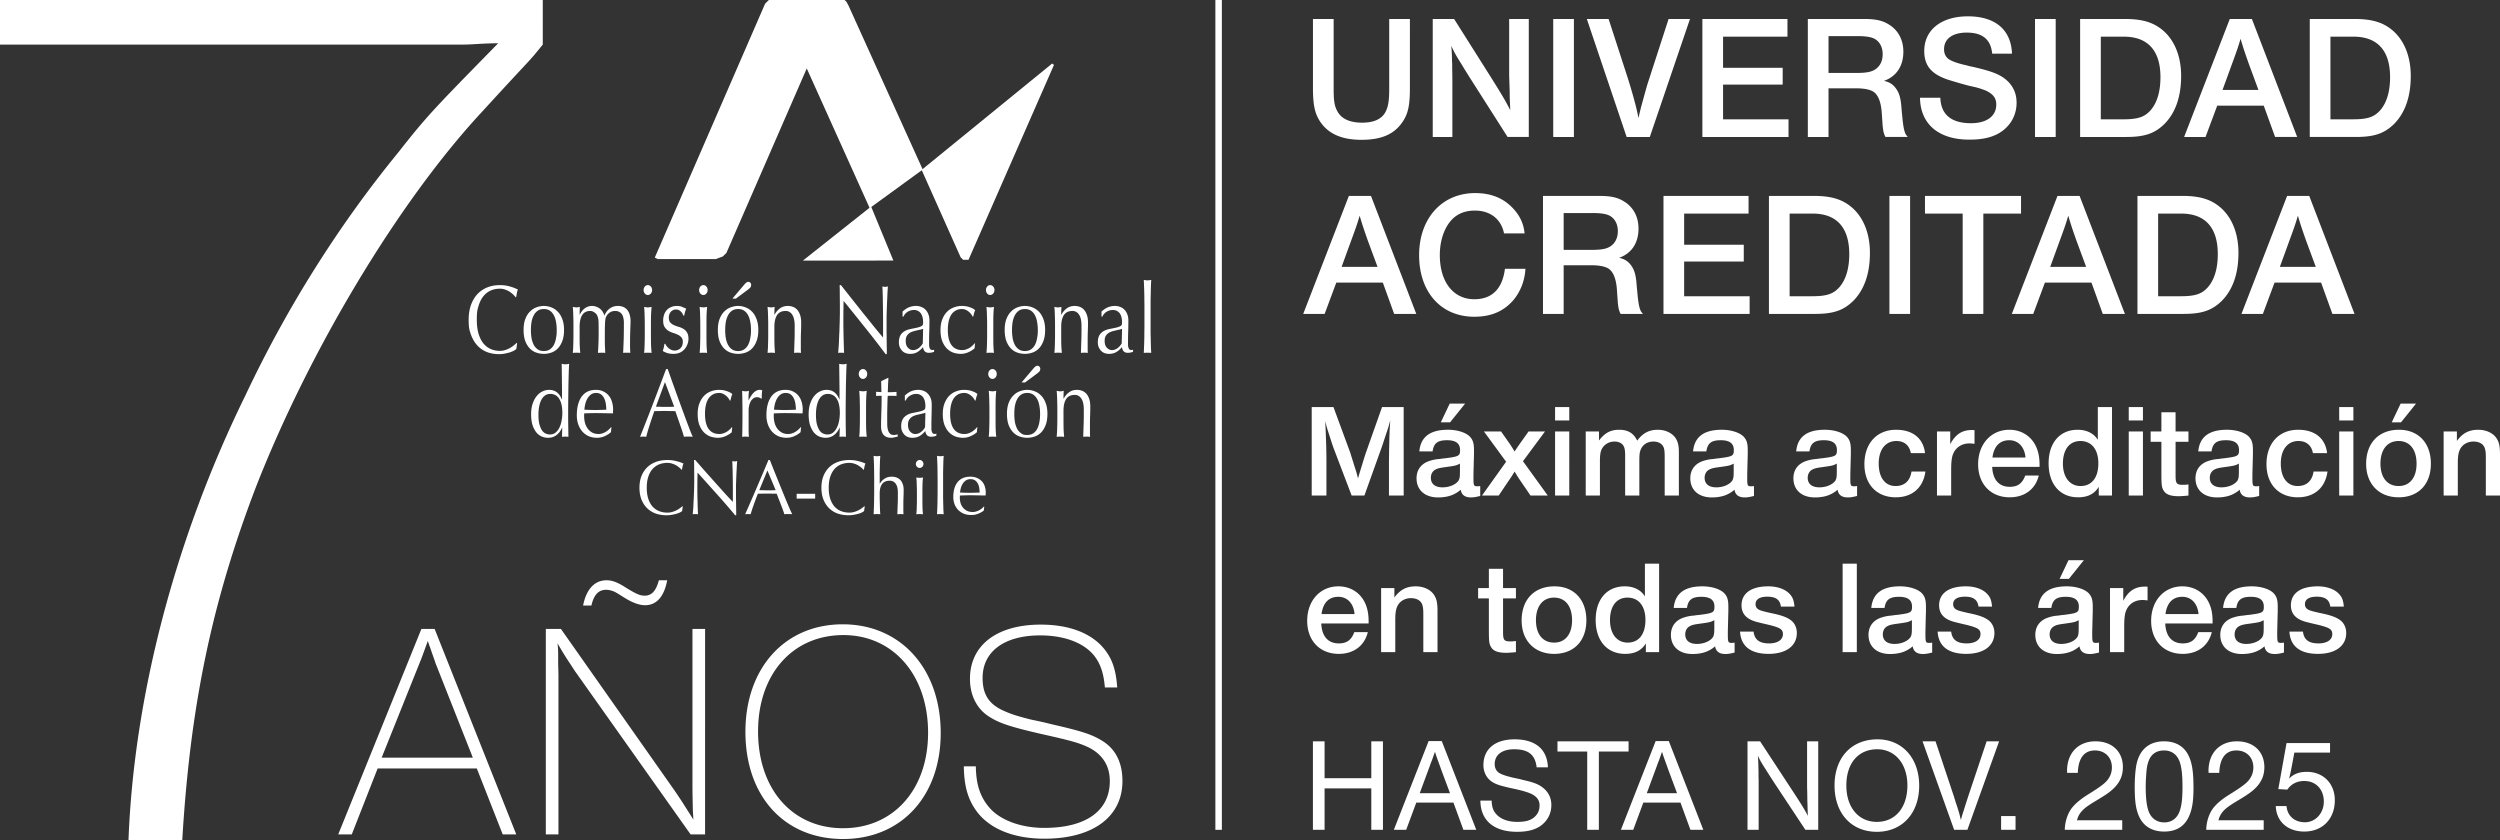 <svg xmlns="http://www.w3.org/2000/svg" id="b" viewBox="0 0 811.197 272.682"><rect x="0" y="0" width="811.197" height="272.682" fill="#333333" stroke="none"/><defs><style>.e{fill:none;stroke:#fff}.f{fill:#fff}.e{stroke-miterlimit:3.864;stroke-width:.762px}</style></defs><g id="c"><path d="M395.415 0v269.26" style="stroke-width:2.104px;fill:none;stroke:#fff"/><path d="M756.049 241.105h-14.12l-2.665 14.936 2.92.174c1.295-1.854 3.148-2.799 5.515-2.799 3.747 0 6.332 2.71 6.332 6.672 0 3.793-2.717 6.719-6.114 6.719-3.361 0-5.733-2.063-5.987-5.256h-3.489c.173 5.002 3.834 8.271 9.258 8.271 5.897 0 9.899-4.088 9.899-10.16 0-5.428-3.74-9.213-9.081-9.213-2.499 0-4.393.727-5.769 2.235.34-1.293.432-1.676.731-3.229l.99-5.256h11.58zm-21.528 25.061h-13.904c-.173 0-.472 0-.776.041.259-1.205.817-2.2 1.677-3.143.862-.904 2.025-1.767 4.696-3.357 3.315-1.98 4.692-2.975 5.982-4.352 1.722-1.853 2.54-3.92 2.54-6.417 0-5.084-3.526-8.391-8.909-8.391-5.555 0-9.216 3.78-9.216 9.594 0 .044 0 .345.045.65h3.444c.172-4.783 2.066-7.281 5.554-7.281 3.276 0 5.511 2.238 5.511 5.513 0 1.553-.514 2.971-1.55 4.221-.858 1.035-2.197 2.025-5.25 3.965-2.158 1.33-2.758 1.766-3.62 2.453a15 15 0 0 0-2.626 2.584c-1.38 1.854-2.194 4.438-2.24 7.01h18.642zm-32.336-22.656c2.544 0 4.351 1.377 5.172 3.965.56 1.802.815 4.218.815 7.666 0 3.662-.214 5.896-.815 7.75-.78 2.542-2.628 3.964-5.082 3.964-2.547 0-4.441-1.466-5.214-3.964-.56-1.766-.822-4.22-.822-7.75 0-.608.041-2.112.132-3.274.13-2.113.254-3.19.645-4.437.777-2.586 2.543-3.92 5.169-3.92m0-2.963c-5.042 0-8.267 2.922-9.085 8.304-.254 1.676-.427 4.047-.427 6.332 0 4.737.345 7.231 1.335 9.561 1.418 3.313 4.257 5.078 8.218 5.078 3.965 0 6.676-1.68 8.14-5.123.986-2.236 1.376-4.91 1.376-9.045 0-4.822-.39-7.707-1.377-9.988-1.417-3.357-4.26-5.12-8.18-5.12m-13.564 25.62h-13.904c-.168 0-.473 0-.773.041.26-1.205.818-2.2 1.681-3.143.854-.904 2.021-1.767 4.688-3.357 3.316-1.98 4.697-2.975 5.987-4.352 1.718-1.853 2.535-3.92 2.535-6.417 0-5.084-3.525-8.391-8.908-8.391-5.551 0-9.212 3.78-9.212 9.594 0 .044 0 .345.04.65h3.448c.173-4.783 2.063-7.281 5.55-7.281 3.276 0 5.516 2.238 5.516 5.513 0 1.553-.518 2.971-1.55 4.221-.863 1.035-2.198 2.025-5.255 3.965-2.153 1.33-2.757 1.766-3.62 2.453a15 15 0 0 0-2.625 2.584c-1.377 1.854-2.195 4.438-2.24 7.01h18.642zM654 264.789h-4.685v4.47H654zm-5.334-24.242h-4.047l-6.068 18.125c-.564 1.765-.863 2.666-1.422 4.474a43 43 0 0 0-.863 2.93c-.559-2.322-.473-2.021-1.376-4.865l-.3-.863-.518-1.717-6.028-18.084h-4.22l10.248 28.709h4.306zm-39.531 2.576c5.818 0 9.779 4.783 9.779 11.715 0 7.19-3.92 11.845-9.91 11.845-5.938 0-9.903-4.697-9.903-11.804 0-7.237 3.875-11.756 10.034-11.756m.086-3.225c-8.444 0-13.95 5.891-13.95 14.98 0 9.048 5.465 15.026 13.733 15.026 8.225 0 13.735-6.023 13.735-14.98 0-8.912-5.51-15.026-13.518-15.026m-19.246.649h-3.612v14.377c0 .172 0 .73.045 1.98 0 .649 0-.26.041 2.971l.041.99c.046 1.72.046 2.33.132 3.88a44 44 0 0 0-1.722-3.062c-.904-1.462-1.34-2.15-3.056-4.779l-10.725-16.357h-4.088v28.709h3.612v-16.272l-.041-.904v-1.98l-.041-.99c0-1.337-.05-2.239-.173-3.88.813 1.686 1.118 2.2 2.966 5.084.905 1.467 1.767 2.756 2.199 3.448l10.252 15.494h4.17zm-45.81 16.834h-9.816l2.88-7.799.304-.818.305-.858c.558-1.467.427-1.031.558-1.426.254-.732.47-1.373.904-2.539.255.903.428 1.338.6 1.852.304.86.99 2.713 1.422 3.96zm-2.67-16.92h-4.266l-11.279 28.795h4.007l3.27-8.822h12.056l3.229 8.822h4.176zm-13.055.086h-23.07v3.307h9.647v25.402h3.78v-25.402h9.643zm-26.173 8.435c-.218-5.859-4.047-9.084-10.811-9.084-6.331 0-10.116 3.14-10.116 8.352 0 2.105.863 3.957 2.367 5.125 1.245.945 2.494 1.422 5.86 2.193l.558.133.6.127.558.127.65.13c2.326.56 2.58.647 3.743 1.032 2.63.863 3.883 2.244 3.883 4.225 0 1.59-.563 2.799-1.68 3.789-1.295 1.117-2.889 1.553-5.6 1.553-2.885 0-5.301-.864-6.723-2.457-1.035-1.08-1.504-2.454-1.545-4.438h-3.657c.04 6.418 4.384 10.115 11.875 10.115 3.534 0 6.036-.685 7.971-2.148 2.067-1.635 3.18-3.92 3.18-6.545 0-2.236-.9-4.135-2.662-5.557-1.463-1.162-2.84-1.72-6.204-2.498-.864-.213-1.504-.385-1.718-.431-2.885-.6-2.03-.426-2.544-.559-1.72-.432-2.884-.816-3.747-1.334-.95-.559-1.508-1.596-1.508-2.926 0-2.97 2.412-4.783 6.286-4.783 4.653 0 6.85 1.764 7.326 5.86zm-31.775 8.399h-9.82l2.885-7.799.304-.818.295-.858c.56-1.467.436-1.031.56-1.426.263-.732.476-1.373.908-2.539.259.903.43 1.338.6 1.852.303.86.994 2.713 1.425 3.96zm-2.67-16.92h-4.265l-11.284 28.795h4.011l3.267-8.822h12.06l3.229 8.822h4.175zm-19.082.086h-3.78v11.969h-15.161v-11.97h-3.785v28.71h3.785v-13.428h15.16v13.428h3.781zM760.522 196.84c-.172-1.94-.517-2.97-1.462-4.002-1.418-1.635-4.002-2.58-7.018-2.58-5.515 0-8.694 2.236-8.694 6.156 0 2.797 1.676 4.565 5.074 5.424.69.172 1.853.476 3.406.82 4.048.987 4.951 1.504 4.951 3.098 0 1.853-1.721 3.017-4.478 3.017-3.148 0-4.742-1.205-5.041-3.834h-4.389c.259 4.737 3.443 7.23 9.258 7.23 5.685 0 9.17-2.58 9.17-6.798 0-1.768-.777-3.316-2.067-4.22-1.294-.905-2.925-1.512-6.027-2.153-2.025-.435-3.361-.781-3.834-.994-1.035-.428-1.467-1.031-1.467-1.98 0-1.55 1.381-2.413 3.793-2.413 2.802 0 4.133.994 4.438 3.229zm-26 6.85c0 1.812-.09 2.37-.436 3.015-.814 1.291-2.926 2.24-5.21 2.24-2.412 0-3.792-1.12-3.792-3.097 0-1.21.558-2.2 1.512-2.676.686-.387 1.463-.559 3.056-.772 3.448-.476 3.661-.517 4.87-1.164zm-8.88-6.419c.391-2.666 1.64-3.619 4.7-3.619 2.84 0 4.22 1.036 4.22 3.188 0 1.894-.385 2.11-4.823 2.676l-.863.082-.859.13-.863.082c-1.208.133-2.543.518-3.406.905-2.148 1.035-3.312 2.847-3.312 5.3 0 3.79 2.712 6.196 6.973 6.196 3.103 0 5.387-.772 7.367-2.492.26 1.676 1.377 2.492 3.312 2.492.95 0 1.636-.131 3.012-.47v-3.227c-.468.086-.686.086-.986.086-1.122 0-1.204-.258-1.204-2.844 0-.385 0-1.207.041-2.54.086-3.405.041-1.765.131-5.081l-.004-1.295c0-2.194-.345-3.315-1.376-4.393-1.335-1.33-4.085-2.19-7.056-2.19-5.813 0-8.87 2.323-9.301 7.014zm-22.989 1.985c.477-3.664 2.37-5.604 5.469-5.604 2.93 0 4.951 2.202 5.255 5.604zm10.638 5.851c-.95 2.588-2.453 3.666-5.037 3.666-3.488 0-5.51-2.326-5.683-6.465h15.367c.05-2.58-.254-4.474-.945-6.158-1.508-3.703-4.823-5.892-8.871-5.892-5.896 0-10.12 4.642-10.12 11.193 0 6.414 4.093 10.719 10.252 10.719 4.82 0 8.353-2.621 9.43-7.063zm-16.456-14.718c-.386-.045-.69-.045-.818-.045-3.275 0-5.378 1.418-7.063 4.603v-4.13h-4.302v20.794h4.606v-8.353c0-2.797.214-4.35.773-5.469.945-1.984 2.843-3.101 5.168-3.101.473 0 .86.04 1.636.13zm-20.663-8.616h-4.992l-2.889 6.069h3.012zm-1.68 21.916c0 1.813-.084 2.372-.429 3.016-.82 1.291-2.93 2.24-5.213 2.24-2.416 0-3.79-1.12-3.79-3.097 0-1.21.56-2.2 1.504-2.676.69-.387 1.467-.559 3.062-.772 3.443-.476 3.665-.517 4.865-1.164zm-8.872-6.418c.386-2.666 1.635-3.619 4.696-3.619 2.844 0 4.224 1.036 4.224 3.188 0 1.894-.394 2.11-4.828 2.676l-.862.082-.864.13-.863.082c-1.203.133-2.54.518-3.397.905-2.15 1.035-3.312 2.847-3.312 5.3 0 3.79 2.712 6.196 6.973 6.196 3.101 0 5.386-.772 7.367-2.492.255 1.676 1.377 2.492 3.311 2.492.946 0 1.636-.131 3.012-.47v-3.227c-.476.086-.69.086-.99.086-1.117 0-1.208-.258-1.208-2.844 0-.385 0-1.207.045-2.54.087-3.405.046-1.765.128-5.081v-1.295c0-2.194-.345-3.315-1.372-4.393-1.336-1.33-4.093-2.19-7.064-2.19-5.81 0-8.867 2.323-9.298 7.014zm-19.246-.431c-.173-1.94-.519-2.97-1.463-4.002-1.418-1.635-4.002-2.58-7.018-2.58-5.514 0-8.695 2.236-8.695 6.156 0 2.797 1.677 4.565 5.075 5.424.69.172 1.853.476 3.403.82 4.05.987 4.955 1.504 4.955 3.098 0 1.853-1.722 3.017-4.479 3.017-3.148 0-4.742-1.205-5.042-3.834h-4.388c.258 4.737 3.443 7.23 9.257 7.23 5.687 0 9.167-2.58 9.167-6.798 0-1.768-.772-3.316-2.062-4.22-1.295-.905-2.926-1.512-6.028-2.153-2.026-.435-3.36-.781-3.838-.994-1.035-.428-1.462-1.031-1.462-1.98 0-1.55 1.38-2.413 3.792-2.413 2.802 0 4.134.994 4.437 3.229zm-26.005 6.85c0 1.812-.087 2.37-.432 3.015-.818 1.291-2.93 2.24-5.214 2.24-2.408 0-3.788-1.12-3.788-3.097 0-1.21.558-2.2 1.511-2.676.69-.387 1.463-.559 3.058-.772 3.443-.476 3.66-.517 4.865-1.164zm-8.876-6.419c.39-2.666 1.644-3.619 4.7-3.619 2.84 0 4.221 1.036 4.221 3.188 0 1.894-.39 2.11-4.828 2.676l-.863.082-.855.13-.862.082c-1.21.133-2.544.518-3.406.905-2.15 1.035-3.309 2.847-3.309 5.3 0 3.79 2.708 6.196 6.969 6.196 3.106 0 5.386-.772 7.367-2.492.26 1.676 1.377 2.492 3.312 2.492.946 0 1.635-.131 3.012-.47v-3.227c-.469.086-.686.086-.986.086-1.121 0-1.204-.258-1.204-2.844 0-.385 0-1.207.04-2.54.084-3.405.043-1.765.133-5.081l-.004-1.295c0-2.194-.342-3.315-1.377-4.393-1.335-1.33-4.088-2.19-7.055-2.19-5.818 0-8.871 2.323-9.303 7.014zm-8.994-14.376h-4.606v28.712h4.606zm-20.236 13.945c-.173-1.94-.518-2.97-1.463-4.002-1.422-1.635-4.006-2.58-7.023-2.58-5.51 0-8.69 2.236-8.69 6.156 0 2.797 1.677 4.565 5.071 5.424.69.172 1.858.476 3.402.82 4.055.987 4.96 1.504 4.96 3.098 0 1.853-1.726 3.017-4.483 3.017-3.147 0-4.734-1.205-5.038-3.834h-4.388c.26 4.737 3.439 7.23 9.253 7.23 5.687 0 9.171-2.58 9.171-6.798 0-1.768-.772-3.316-2.066-4.22-1.286-.905-2.926-1.512-6.029-2.153-2.021-.435-3.36-.781-3.829-.994-1.035-.428-1.47-1.031-1.47-1.98 0-1.55 1.38-2.413 3.795-2.413 2.798 0 4.134.994 4.434 3.229zm-26.005 6.85c0 1.812-.086 2.37-.432 3.015-.817 1.291-2.93 2.24-5.21 2.24-2.416 0-3.793-1.12-3.793-3.097 0-1.21.564-2.2 1.509-2.676.69-.387 1.462-.559 3.057-.772 3.447-.476 3.66-.517 4.869-1.164zm-8.871-6.419c.385-2.666 1.634-3.619 4.692-3.619 2.843 0 4.22 1.036 4.22 3.188 0 1.894-.387 2.11-4.82 2.676l-.863.082-.863.13-.862.082c-1.204.133-2.54.518-3.403.905-2.144 1.035-3.312 2.847-3.312 5.3 0 3.79 2.713 6.196 6.977 6.196 3.099 0 5.383-.772 7.364-2.492.258 1.676 1.38 2.492 3.311 2.492.95 0 1.636-.131 3.016-.47v-3.227c-.477.086-.69.086-.994.086-1.118 0-1.205-.258-1.205-2.844 0-.385 0-1.207.042-2.54.09-3.405.045-1.765.131-5.081v-1.295c0-2.194-.344-3.315-1.377-4.393-1.33-1.33-4.087-2.19-7.058-2.19-5.81 0-8.871 2.323-9.3 7.014zm-19.287-3.357c3.615 0 5.81 2.754 5.81 7.236 0 4.649-2.154 7.364-5.77 7.364-3.492 0-5.732-2.84-5.732-7.282 0-4.564 2.112-7.318 5.692-7.318m10.243-11.02h-4.607v10.631c-1.29-2.109-3.615-3.267-6.545-3.267-5.773 0-9.43 4.217-9.43 10.892 0 6.76 3.698 11.02 9.557 11.02 3.148 0 5.301-1.076 6.723-3.4v2.841h4.302zm-34.104 11.02c3.665 0 5.864 2.754 5.864 7.363 0 4.479-2.199 7.237-5.819 7.237-3.706 0-5.9-2.758-5.9-7.282 0-4.52 2.235-7.318 5.855-7.318m.173-3.656c-6.546 0-10.672 4.258-10.672 11.066 0 6.545 4.171 10.846 10.544 10.846 6.418 0 10.461-4.215 10.461-10.893 0-6.72-4.043-11.02-10.333-11.02m-12.524.56h-4.18v-6.245h-4.6v6.244h-3.489v3.354h3.488v9.91c0 3.957.086 4.82.649 5.77.772 1.421 2.276 1.976 5.16 1.976a55 55 0 0 0 2.972-.215v-3.615c-.65.086-1.122.13-1.726.13-2.107 0-2.453-.388-2.453-3.052V194.17h4.179zm-39.442 0h-4.298v20.794h4.594v-10.42c0-2.193.173-3.402.65-4.437.731-1.639 2.457-2.666 4.392-2.666 1.857 0 3.193.73 3.665 2.021.304.819.39 1.594.39 3.403v12.1h4.602v-13.264c0-2.625-.262-3.915-1.035-5.168-1.077-1.805-3.394-2.922-6.023-2.922-3.02 0-5.047 1.076-6.937 3.611zm-23.637 8.439c.471-3.664 2.37-5.604 5.468-5.604 2.93 0 4.955 2.202 5.255 5.604zm10.637 5.851c-.949 2.588-2.458 3.666-5.038 3.666-3.488 0-5.513-2.326-5.686-6.465h15.37c.047-2.58-.258-4.474-.944-6.158-1.507-3.703-4.824-5.892-8.87-5.892-5.901 0-10.117 4.642-10.117 11.193 0 6.414 4.088 10.719 10.247 10.719 4.824 0 8.35-2.621 9.426-7.063zM797.21 140.01h-4.3v20.79h4.597v-10.415c0-2.201.173-3.403.65-4.438.73-1.638 2.452-2.674 4.392-2.674 1.857 0 3.188.735 3.665 2.03.3.818.386 1.59.386 3.398v12.1h4.597v-13.258c0-2.63-.254-3.926-1.027-5.17-1.076-1.805-3.398-2.922-6.027-2.922-3.016 0-5.041 1.072-6.932 3.608zm-13.263-9.043h-4.992l-2.885 6.068h3.013zm-5.682 12.133c3.665 0 5.859 2.761 5.859 7.367 0 4.484-2.194 7.24-5.813 7.24-3.707 0-5.905-2.756-5.905-7.281s2.239-7.326 5.859-7.326m.173-3.649c-6.55 0-10.675 4.258-10.675 11.063 0 6.544 4.175 10.851 10.548 10.851 6.414 0 10.457-4.217 10.457-10.898 0-6.717-4.043-11.016-10.33-11.016m-14.817.555h-4.601V160.8h4.601zm0-7.918h-4.601v4.34h4.601zm-12.918 20.924c-.469 3.056-2.281 4.695-5.166 4.695-3.397 0-5.465-2.756-5.465-7.281s2.196-7.326 5.725-7.326c2.543 0 4.224 1.38 4.692 3.923h4.606c-.559-4.822-3.998-7.572-9.385-7.572-6.241 0-10.284 4.389-10.284 11.19 0 6.507 3.998 10.724 10.157 10.724 5.383 0 8.912-3.1 9.644-8.353zm-24.234-.13c0 1.813-.082 2.372-.428 3.012-.822 1.295-2.93 2.24-5.214 2.24-2.412 0-3.793-1.117-3.793-3.097 0-1.205.559-2.195 1.508-2.672.69-.385 1.463-.558 3.058-.771 3.447-.477 3.665-.518 4.869-1.168zm-8.876-6.417c.39-2.674 1.64-3.62 4.696-3.62 2.848 0 4.225 1.036 4.225 3.188 0 1.895-.391 2.11-4.825 2.668l-.862.09-.863.13-.863.083c-1.204.133-2.54.52-3.398.904-2.153 1.035-3.311 2.844-3.311 5.3 0 3.79 2.708 6.198 6.972 6.198 3.098 0 5.382-.777 7.367-2.494.255 1.676 1.373 2.494 3.312 2.494.945 0 1.636-.133 3.012-.476v-3.223c-.477.082-.69.082-.99.082-1.118 0-1.209-.254-1.209-2.838 0-.387 0-1.209.041-2.54.091-3.407.05-1.77.132-5.083v-1.295c0-2.193-.345-3.318-1.377-4.39-1.33-1.333-4.088-2.192-7.058-2.192-5.81 0-8.871 2.322-9.3 7.014zm-7.487-6.455h-4.178v-6.244h-4.602v6.244h-3.488v3.353h3.488v9.903c0 3.964.086 4.828.645 5.773.777 1.418 2.277 1.98 5.16 1.98.864-.048 1.726-.09 2.975-.218v-3.612c-.649.086-1.12.131-1.725.131-2.108 0-2.453-.388-2.453-3.052v-10.905h4.178zm-14.766-.004h-4.607V160.8h4.607zm0-7.918h-4.607v4.34h4.607zM675.058 143.1c3.616 0 5.814 2.761 5.814 7.24 0 4.652-2.15 7.367-5.773 7.367-3.489 0-5.728-2.844-5.728-7.281 0-4.565 2.112-7.326 5.687-7.326m10.243-11.012h-4.602v10.63c-1.29-2.107-3.62-3.267-6.545-3.267-5.77 0-9.425 4.217-9.425 10.889 0 6.763 3.697 11.025 9.556 11.025 3.14 0 5.297-1.082 6.719-3.402v2.838h4.297zm-38.791 16.361c.476-3.664 2.37-5.603 5.469-5.603 2.93 0 4.95 2.203 5.254 5.603zm10.637 5.852c-.949 2.584-2.453 3.662-5.038 3.662-3.488 0-5.51-2.326-5.681-6.465h15.367c.049-2.576-.256-4.469-.945-6.154-1.508-3.702-4.825-5.893-8.871-5.893-5.897 0-10.12 4.643-10.12 11.19 0 6.418 4.091 10.724 10.25 10.724 4.82 0 8.354-2.627 9.43-7.064zm-16.456-14.723c-.386-.045-.69-.045-.818-.045-3.274 0-5.378 1.422-7.062 4.604v-4.127h-4.303v20.79h4.606v-8.347c0-2.803.214-4.352.773-5.47.945-1.985 2.843-3.102 5.169-3.102.472 0 .858.04 1.635.127zm-20.454 13.434c-.468 3.056-2.28 4.695-5.165 4.695-3.398 0-5.469-2.756-5.469-7.281s2.199-7.326 5.728-7.326c2.54 0 4.224 1.38 4.692 3.923h4.606c-.559-4.822-4.006-7.572-9.389-7.572-6.241 0-10.28 4.389-10.28 11.19 0 6.507 3.998 10.724 10.153 10.724 5.387 0 8.916-3.1 9.648-8.353zm-24.234-.13c0 1.813-.082 2.372-.428 3.012-.821 1.295-2.933 2.24-5.214 2.24-2.416 0-3.793-1.117-3.793-3.097 0-1.205.56-2.195 1.51-2.672.685-.385 1.461-.558 3.056-.771 3.447-.477 3.66-.518 4.869-1.168zm-8.875-6.417c.386-2.674 1.635-3.62 4.696-3.62 2.848 0 4.22 1.036 4.22 3.188 0 1.895-.386 2.11-4.823 2.668l-.86.09-.863.13-.862.083c-1.204.133-2.544.52-3.399.904-2.153 1.035-3.311 2.844-3.311 5.3 0 3.79 2.708 6.198 6.968 6.198 3.102 0 5.387-.777 7.364-2.494.262 1.676 1.38 2.494 3.32 2.494.944 0 1.627-.133 3.007-.476v-3.223c-.472.082-.69.082-.99.082-1.114 0-1.204-.254-1.204-2.838 0-.387 0-1.209.04-2.54.091-3.407.05-1.77.132-5.083v-1.295c0-2.193-.344-3.318-1.376-4.39-1.336-1.332-4.088-2.192-7.06-2.192-5.813 0-8.87 2.322-9.297 7.014zm-24.58 6.418c0 1.812-.09 2.37-.435 3.011-.814 1.295-2.926 2.24-5.21 2.24-2.413 0-3.789-1.117-3.789-3.097 0-1.205.559-2.195 1.508-2.672.69-.385 1.463-.558 3.062-.771 3.443-.477 3.656-.518 4.865-1.168zm-8.875-6.418c.39-2.674 1.64-3.62 4.692-3.62 2.844 0 4.225 1.036 4.225 3.188 0 1.895-.387 2.11-4.824 2.668l-.864.09-.858.13-.863.083c-1.208.133-2.543.52-3.407.904-2.144 1.035-3.307 2.844-3.307 5.3 0 3.79 2.708 6.198 6.972 6.198 3.099 0 5.383-.777 7.364-2.494.258 1.676 1.38 2.494 3.312 2.494.95 0 1.639-.133 3.016-.476v-3.223c-.473.082-.687.082-.99.082-1.123 0-1.205-.254-1.205-2.838 0-.387 0-1.209.041-2.54.087-3.407.041-1.77.132-5.083l-.004-1.295c0-2.193-.345-3.318-1.377-4.39-1.33-1.332-4.084-2.192-7.054-2.192-5.815 0-8.871 2.322-9.303 7.014zm-34.835-6.455h-4.302v20.79h4.606v-11.15c0-1.722.127-2.84.472-3.662.736-1.68 2.371-2.715 4.27-2.715 1.372 0 2.498.567 2.966 1.512.345.645.477 1.549.477 3.012V160.8h4.602v-11.15c0-2.026.087-2.93.431-3.704.646-1.68 2.199-2.674 4.138-2.674 1.504 0 2.67.608 3.188 1.64.345.562.468 1.593.468 3.147v12.74h4.603V146.64c0-2.114-.345-3.407-1.118-4.567-1.159-1.635-3.312-2.62-5.678-2.62-2.885 0-4.91 1.071-6.723 3.524-1.158-2.408-2.967-3.525-5.85-3.525-2.762 0-4.652.986-6.55 3.48zm-9.644-.004h-4.606V160.8h4.606zm0-7.918h-4.606v4.34h4.606zm-7.877 7.922h-5.34l-2.713 3.83q-1.073 1.504-1.808 2.666c-.776-1.29-1.163-1.893-1.636-2.584l-2.752-3.912h-5.555l7.19 9.816-7.84 10.975h5.428l3.661-5.424c.428-.6.773-1.158 1.504-2.365.735 1.248 1.081 1.765 1.38 2.238l3.789 5.55h5.597l-8.054-11.146zm-25.919-9.043h-4.996l-2.885 6.068h3.012zm-1.675 21.916c0 1.812-.087 2.37-.432 3.011-.818 1.295-2.93 2.24-5.215 2.24-2.416 0-3.788-1.117-3.788-3.097 0-1.205.56-2.195 1.504-2.672.69-.385 1.463-.558 3.058-.771 3.45-.477 3.664-.518 4.873-1.168zm-8.875-6.418c.385-2.674 1.634-3.62 4.691-3.62 2.848 0 4.225 1.036 4.225 3.188 0 1.895-.387 2.11-4.825 2.668l-.863.09-.862.13-.864.083c-1.199.133-2.539.52-3.397.904-2.15 1.035-3.312 2.844-3.312 5.3 0 3.79 2.708 6.198 6.973 6.198 3.098 0 5.382-.777 7.362-2.494.264 1.676 1.381 2.494 3.317 2.494.945 0 1.63-.133 3.012-.476v-3.223c-.477.082-.69.082-.995.082-1.113 0-1.2-.254-1.2-2.838 0-.387 0-1.209.041-2.54.087-3.407.046-1.77.132-5.083v-1.295c0-2.193-.346-3.318-1.38-4.39-1.332-1.332-4.085-2.192-7.06-2.192-5.81 0-8.867 2.322-9.294 7.014zm-9.385-14.377h-7.019l-5.296 14.982c-.173.518-.472 1.416-1.295 4.133-.772 2.54-.685 2.193-1.203 4.047-.472-1.854-.345-1.467-1.204-4.133l-.304-.994c-.518-1.637-.904-2.84-.945-3.053l-5.514-14.982h-7.06V160.8h4.775v-11.147c0-3.06-.082-5.86-.214-9.172-.04-.953 0 0-.131-3.02l-.041-.862c.427 1.812.558 2.244.99 3.58.904 2.796 1.463 4.564 1.68 5.123l5.901 15.498h4.134l5.645-15.752c.123-.305.64-1.946 1.29-3.883.905-2.668.905-2.709 1.463-4.78-.259 3.876-.259 4.047-.345 8.358l-.041 1.29c0 1.894-.045 3.316-.045 4.048v10.719h4.779zM751.422 86.59h-11.654l3.156-8.673c1.554-4.191 1.952-5.399 2.696-7.922.862 2.93 1.323 4.306 2.642 8.041zm-2.125-23.021h-7.178l-14.809 38.286h6.945l3.788-10.161h15.1l3.673 10.161h7.18zm-49.028 5.736h7.467c7.815 0 11.89 4.536 11.89 13.148 0 4.651-1.092 8.271-3.16 10.683-1.95 2.24-4.136 2.988-8.845 2.988h-7.352zm-6.709-5.736v38.286h14.981c5.975 0 9.245-1.146 12.4-4.244 3.559-3.612 5.392-8.838 5.392-15.556 0-6.147-2.005-11.316-5.675-14.587-3.101-2.749-6.775-3.9-12.52-3.9zM676.908 86.59h-11.653l3.16-8.674c1.549-4.191 1.951-5.399 2.695-7.922.864 2.93 1.324 4.306 2.642 8.041zm-2.124-23.022h-7.175L652.8 101.855h6.944l3.788-10.161h15.1l3.674 10.161h7.178zm-19 0h-31.17v5.736h12.233v32.55h6.705v-32.55h12.232zm-35.998 0h-6.71v38.286h6.71zm-39.092 5.736h7.461c7.808 0 11.892 4.536 11.892 13.148 0 4.651-1.093 8.271-3.16 10.683-1.951 2.24-4.138 2.988-8.846 2.988h-7.347zm-6.714-5.736v38.286h14.98c5.976 0 9.246-1.146 12.402-4.244 3.558-3.612 5.39-8.838 5.39-15.556 0-6.147-2.005-11.316-5.678-14.587-3.098-2.749-6.771-3.9-12.515-3.9zm-6.607 0h-27.607v38.286h27.952v-5.732H546.47V84.866h19.347v-5.448h-19.347V69.305h20.901zm-59.998 5.563h9.705c2.014 0 3.682.226 4.718.629 2.005.805 3.155 2.757 3.155 5.226 0 2.244-.863 3.912-2.416 4.948-1.32.854-2.983 1.146-6.311 1.146h-8.851zm-6.706-5.563v38.286h6.706v-15.79h8.904c2.47 0 4.31.345 5.456.978 1.727.978 2.7 3.447 2.93 7.124.288 4.134.23 3.041.23 3.444.116 1.323.231 2.067.345 2.642.23.747.404 1.261.625 1.602h7.232l-.403-.513c-.629-.682-1.03-2.523-1.319-5.453l-.11-1.203-.12-1.151c-.168-2.01-.168-2.182-.288-2.987-.225-1.726-.628-2.93-1.319-4.023-1.031-1.603-2.234-2.465-4.183-2.864 4.073-1.434 6.308-4.824 6.308-9.475 0-3.907-1.722-7.063-4.82-8.895-2.063-1.262-4.244-1.722-8.037-1.722zm-12.35 23.65c-.806 6.489-4.192 9.878-9.932 9.878-6.833 0-11.197-5.629-11.197-14.352 0-3.448.805-6.78 2.297-9.307 1.952-3.39 4.993-5.111 9.073-5.111 4.992 0 8.55 2.757 9.47 7.408h6.66c-.233-2.872-1.38-5.514-3.447-7.81-3.155-3.551-7.289-5.273-12.572-5.273-10.791 0-18.194 8.202-18.194 20.146 0 12.002 7.116 19.978 17.91 19.978 5.395 0 9.471-1.722 12.63-5.338 2.355-2.81 3.732-6.315 3.958-10.219zm-41.337-.628h-11.657l3.156-8.674c1.553-4.191 1.952-5.399 2.7-7.922.863 2.93 1.323 4.306 2.638 8.041zm-2.127-23.022h-7.174l-14.814 38.286h6.948l3.79-10.161h15.095l3.674 10.161h7.182zM756.176 11.896h7.47c7.806 0 11.886 4.531 11.886 13.148 0 4.65-1.089 8.27-3.155 10.683-1.951 2.235-4.138 2.987-8.847 2.987h-7.354zm-6.706-5.737v38.283h14.981c5.975 0 9.244-1.143 12.4-4.24 3.56-3.617 5.391-8.839 5.391-15.56 0-6.148-2.005-11.312-5.674-14.583-3.102-2.753-6.78-3.9-12.524-3.9zm-16.654 23.022h-11.652l3.16-8.67c1.544-4.195 1.951-5.403 2.695-7.926.863 2.926 1.323 4.307 2.642 8.038zM730.692 6.16h-7.175l-14.816 38.283h6.948l3.793-10.161h15.096l3.678 10.16h7.174zm-49.027 5.737h7.47c7.806 0 11.886 4.531 11.886 13.148 0 4.65-1.087 8.27-3.159 10.683-1.952 2.235-4.133 2.987-8.846 2.987h-7.351zm-6.71-5.737v38.283h14.985c5.97 0 9.242-1.143 12.4-4.24 3.56-3.617 5.391-8.839 5.391-15.56 0-6.148-2.005-11.312-5.673-14.583-3.103-2.753-6.78-3.9-12.525-3.9zm-7.926 0h-6.714v38.283h6.714zm-14.18 11.246c-.288-7.75-5.449-12.109-14.294-12.109-8.67 0-14.176 4.417-14.176 11.246 0 4.656 2.181 7.351 7.338 9.192 1.553.514 4.885 1.492 7.072 2.063l.8.172 1.497.345c1.318.346 2.638.806 3.443 1.15 2.301 1.147 3.217 2.413 3.217 4.48 0 3.735-3.103 6.032-8.214 6.032-6.373 0-9.763-2.815-9.934-8.271h-6.6c.115 8.554 6.027 13.6 16.017 13.6 4.766 0 8.213-.917 10.851-2.926 2.868-2.177 4.47-5.39 4.47-9.064 0-3.447-1.486-6.204-4.412-8.214-2.005-1.323-4.302-2.124-9.414-3.332l-.805-.173-.806-.172-.8-.226c-.346-.062-.69-.173-1.037-.235-2.238-.57-3.447-1.03-4.482-1.606-1.146-.69-1.78-1.836-1.78-3.386 0-3.386 2.759-5.399 7.352-5.399 5.112 0 7.815 2.186 8.27 6.833zm-59.534-5.682h9.705c2.01 0 3.674.226 4.71.628 2.008.806 3.155 2.757 3.155 5.227 0 2.243-.863 3.907-2.408 4.943-1.323.858-2.987 1.15-6.319 1.15h-8.843zm-6.714-5.564v38.283h6.714V28.656h8.9c2.47 0 4.306.344 5.457.977 1.721.974 2.695 3.444 2.93 7.121.283 4.138.226 3.045.226 3.448.12 1.322.23 2.066.345 2.641.23.744.402 1.258.633 1.599h7.227l-.402-.514c-.633-.682-1.031-2.518-1.32-5.453l-.115-1.203-.114-1.147c-.173-2.013-.173-2.186-.288-2.987-.23-1.726-.633-2.93-1.32-4.022-1.03-1.603-2.234-2.466-4.186-2.869 4.071-1.433 6.312-4.819 6.312-9.475 0-3.903-1.723-7.059-4.817-8.891-2.07-1.265-4.252-1.722-8.037-1.722zm-6.607 0h-27.607v38.283h27.953v-5.728h-21.243V27.452h19.344v-5.449h-19.344V11.896h20.897zm-31.63 0h-6.944l-6.434 19.859c-.518 1.495-1.085 3.62-2.177 7.58a78 78 0 0 0-1.15 4.71c-.52-2.528-.692-3.333-1.665-6.892-.802-2.867-1.32-4.478-1.607-5.452L521.96 6.16h-7.067l12.918 38.283h7.519zm-37.666 0h-6.71v38.283h6.71zm-14.64 0h-6.365v17.562c0 .345 0 1.035.062 2.527 0 .805 0-.173.111 3.62v1.204c.062 2.181.115 2.814.173 4.655-1.377-2.704-2.643-4.881-5.63-9.652L471.832 6.16h-6.936v38.283h6.365V26.65c0-.858 0-1.721-.058-4.709v-1.15l-.061-1.2c0-1.438-.054-2.646-.226-4.709 1.031 2.236 1.318 2.753 3.39 6.081.973 1.611 2.235 3.62 2.408 3.908l12.466 19.57h6.879zm-38.574 0h-6.714v22.673c0 3.965-.345 5.975-1.323 7.696-1.258 2.186-3.789 3.275-7.462 3.275-3.903 0-6.607-1.208-7.926-3.505-1.036-1.779-1.319-3.39-1.319-7.466V6.159h-6.714v22.328c0 5.4.575 8.214 2.178 10.737 2.638 4.133 7.063 6.142 13.55 6.142 6.03 0 10.052-1.549 12.747-4.992 2.293-2.93 2.983-5.683 2.983-11.768zM362.51 223.059c-.398-5.694-1.598-9.293-4.297-12.594-4.2-5.094-11.398-7.793-20.49-7.793-14.288 0-22.99 6.697-22.99 17.59 0 5.295 2.198 9.691 6.097 12.195 3.402 2.197 6.698 3.295 16.995 5.693 10.396 2.303 12.491 3 15.49 4.403 4.496 2.297 6.796 5.994 6.796 10.892 0 9.696-7.795 15.19-21.288 15.19-7.499 0-14.295-2.494-17.796-6.594-2.99-3.502-4.293-7.397-4.396-13.39h-3.895c.103 6.19 1.2 10.29 3.796 14.087 4.2 6.098 12.196 9.399 22.394 9.399 15.687 0 25.282-7.102 25.282-18.692 0-6-2.198-10.396-6.595-13.092-3.295-2-6.196-3-15.293-5.1l-1.7-.402-1.6-.398c-3.093-.7-3.3-.7-4.593-.998-3.2-.797-6-1.598-8-2.498-5.4-2.2-7.593-5.4-7.593-10.996 0-8.596 7.092-13.79 18.687-13.79 7.502 0 13.695 2.194 17.196 6.196 2.198 2.598 3.393 5.795 3.792 10.691zm-88.85-16.99c16.19 0 27.484 12.992 27.484 31.683 0 18.393-11.196 30.986-27.586 30.986-16.49 0-27.583-12.697-27.583-31.384 0-18.588 11.192-31.286 27.685-31.286m-.201-3.496c-18.79 0-31.585 14.192-31.585 34.881 0 20.889 12.594 34.785 31.684 34.785 18.888 0 31.683-13.896 31.683-34.386 0-20.891-12.992-35.28-31.782-35.28m-59.669-14.29c-.9 3.394-2.297 4.995-4.598 4.995-1.5 0-2.695-.5-6.093-2.6-2.803-1.8-4.5-2.396-6.3-2.396-3.895 0-6.598 2.996-7.593 8.194h2.696c.797-3.5 2.297-5.1 4.8-5.1.895 0 2.197.3 3.195.9.399.201 1.5.905 3.1 1.899 2.497 1.504 4.593 2.203 6.294 2.203 3.697 0 6.196-2.701 7.198-8.096zm14.993 15.79h-4.096v49.073c0 1.603 0 4.496.094 7.794 0 2.1.103 2.9.205 5-1.504-2.398-1.7-2.699-3.8-5.998-1.599-2.396-2.199-3.296-2.7-3.994l-36.478-51.875h-4.899v66.662h4.097v-51.771c-.094-4.299-.094-2.598-.094-5.197v-1c0-1.297 0-2.301-.206-4.002 1.5 2.503 1.5 2.601 3.3 5.4 1.804 2.703 2.4 3.697 2.502 3.8l37.375 52.77h4.7zm-75.357 41.776h-29.588l12.495-31.184c.497-1.096 1.299-3.496 2.498-6.697q.395 1.299.797 2.3c1.101 3.301 1.504 4.196 1.603 4.698zm-12.397-41.776h-4.293l-26.987 66.662h4.396l8.39-21.386h32.186l8.398 21.386h4.397zM176.12 0H0v14.463h150.595c2.551 0 6.381-.423 11.057-.423-20.84 21.268-22.968 23.392-32.329 35.304-19.147 23.396-36.158 50.198-49.77 79.125-22.974 46.797-36.163 98.271-37.864 144.213h17.446c2.548-42.961 9.356-76.573 23.824-114.432 17.437-44.668 46.364-92.742 73.162-121.668 18.297-19.995 14.468-15.314 19.998-22.119zM221.33 165.83l.217-1.482-.094-.1c-.23.182-.51.404-.847.654q-.486.353-1.109.678a8.6 8.6 0 0 1-1.356.53 5.3 5.3 0 0 1-1.59.222c-.95 0-1.841-.156-2.658-.477a5.8 5.8 0 0 1-2.129-1.459c-.592-.67-1.06-1.503-1.397-2.51-.337-1.023-.51-2.232-.51-3.62 0-1.393.173-2.592.51-3.594q.507-1.535 1.397-2.516a5.75 5.75 0 0 1 2.129-1.482 7.3 7.3 0 0 1 2.658-.477c.575 0 1.11.086 1.59.254.485.149.92.338 1.302.576.39.233.728.48 1.016.727.291.25.518.48.678.681l.147-.048q.071-.408.19-1.008c.086-.403.184-.719.316-.957a12.3 12.3 0 0 0-2.347-.801q-1.3-.356-2.892-.354-2.01.002-3.673.6c-1.114.408-2.067.99-2.872 1.764-.79.771-1.414 1.717-1.861 2.838-.432 1.105-.654 2.37-.654 3.797 0 1.421.222 2.699.654 3.822.447 1.105 1.064 2.045 1.832 2.814a7.7 7.7 0 0 0 2.802 1.735q1.62.554 3.53.554c.595 0 1.167-.054 1.713-.152q.82-.15 1.475-.328c.448-.133.83-.276 1.134-.428q.481-.247.699-.453M238.546 167.191h.337v-.83q-.002-.602-.02-1.41 0-.827-.025-1.758 0-.954-.025-1.886v-3.295q0-.721.05-1.936c.028-.8.06-1.623.094-2.46.049-.839.09-1.624.123-2.364.05-.735.086-1.29.12-1.66-.326.086-.58.129-.777.129a3.3 3.3 0 0 1-.818-.13c.078 1.481.127 3.053.148 4.727.028 1.664.045 3.37.045 5.127v3.418c-.74-.767-1.61-1.7-2.61-2.789a482 482 0 0 0-3.134-3.492 595 595 0 0 0-3.337-3.744 488 488 0 0 0-3.139-3.574h-.386q.05.862.05 2.591.024 1.738.024 4.15 0 .827-.025 1.887a99 99 0 0 1-.074 2.157q-.018 1.108-.099 2.215c-.024.736-.061 1.425-.09 2.058a29 29 0 0 1-.123 1.608 9 9 0 0 1-.099.931 8 8 0 0 1 .896-.052c.304 0 .588.021.846.052a12 12 0 0 1-.049-.756 154.385 154.385 0 0 1-.095-2.963q-.029-.88-.053-1.732 0-.859-.025-1.637v-1.306q.001-2.04.025-3.217.024-1.185.053-1.885c2.092 2.313 4.18 4.639 6.275 6.988a222 222 0 0 1 5.917 6.838M257.069 166.861a5 5 0 0 0-.65-.048h-1.281c-.19 0-.403.017-.63.048a28 28 0 0 0-.46-1.384 32 32 0 0 0-.653-1.706 64 64 0 0 0-.698-1.81c-.243-.617-.465-1.21-.674-1.76a52 52 0 0 0-1.57-.023 48 48 0 0 0-3.07 0c-.48 0-.973.007-1.47.023a112 112 0 0 0-1.401 3.748 43 43 0 0 0-.945 2.912 8 8 0 0 0-.887-.048c-.33 0-.621.017-.896.048a588 588 0 0 0 3.813-8.748q1.86-4.344 3.747-8.845h.456c.387.97.802 2.025 1.253 3.168.457 1.12.913 2.26 1.38 3.414q.706 1.74 1.398 3.447l1.307 3.19c.419.972.789 1.849 1.109 2.617q.511 1.155.822 1.757m-10.7-7.814q.629 0 1.307.025c.452.016.884.024 1.306.024h1.348l1.356-.05-2.68-6.384zM258.495 160.223h6.011v1.561h-6.011zM280.374 165.83l.214-1.482-.095-.1c-.225.182-.509.404-.846.654q-.487.353-1.11.678a8.6 8.6 0 0 1-1.355.53 5.3 5.3 0 0 1-1.59.222c-.953 0-1.841-.156-2.659-.477a5.7 5.7 0 0 1-2.124-1.459c-.592-.67-1.06-1.503-1.401-2.51q-.506-1.536-.506-3.62 0-2.09.506-3.594.513-1.535 1.4-2.516a5.7 5.7 0 0 1 2.125-1.482 7.3 7.3 0 0 1 2.659-.477c.575 0 1.11.086 1.59.254.484.149.924.338 1.302.576.39.233.724.48 1.019.727.288.25.514.48.674.681l.148-.048c.049-.272.107-.608.19-1.008.081-.403.184-.719.316-.957a12.4 12.4 0 0 0-2.347-.801c-.863-.238-1.833-.354-2.892-.354q-2.01.002-3.674.6c-1.11.408-2.063.99-2.876 1.764q-1.178 1.156-1.857 2.838c-.436 1.105-.65 2.37-.65 3.797 0 1.421.214 2.699.65 3.822q.679 1.659 1.833 2.814a7.7 7.7 0 0 0 2.801 1.735q1.627.554 3.526.554c.6 0 1.176-.054 1.718-.152q.826-.15 1.475-.328a7.5 7.5 0 0 0 1.138-.428q.475-.247.698-.453M283.653 155.148v4.547c0 .576-.008 1.194-.024 1.862a80 80 0 0 1-.095 3.847 27 27 0 0 1-.07 1.457q.554-.047 1.085-.048c.53-.001.719.017 1.089.048a26 26 0 0 1-.095-1.433q-.03-.877-.053-1.807l-.045-1.887v-1.63q-.001-1.967.768-3.046.8-1.078 2.494-1.08 1.228.002 1.932.98.696.956.698 2.84v1.538c0 .969-.029 1.918-.074 2.84l-.099 2.685a10.2 10.2 0 0 1 2.005 0l-.049-.726v-2.442c0-.853.017-1.654.05-2.412.032-.767.049-1.515.049-2.234q-.002-1.305-.362-2.14-.34-.852-.896-1.329a3.15 3.15 0 0 0-1.253-.705 4.6 4.6 0 0 0-1.356-.197c-.867 0-1.615.197-2.243.6-.629.38-1.172.935-1.619 1.66h-.045v-3.723c.016-.65.029-1.299.045-1.936.016-.65.032-1.273.053-1.857q.038-.887.095-1.512a6 6 0 0 1-1.09.127q-.412.002-1.084-.127c.033.418.053.928.07 1.537.033.582.058 1.207.07 1.856q.024.983.025 1.99.024 1.005.024 1.857M297.517 159.627v2.61c0 .755-.017 1.548-.05 2.39a21 21 0 0 1-.148 2.234q.556-.047 1.093-.048.53 0 1.085.048-.124-1.003-.168-2.234c-.017-.842-.025-1.635-.025-2.39v-2.61c0-.762.009-1.545.025-2.367a30 30 0 0 1 .168-2.338 6.4 6.4 0 0 1-1.085.123q-.413 0-1.093-.123c.087.723.132 1.5.148 2.338.033.822.05 1.605.05 2.367m-.337-9.078q.002.53.361.904.358.379.871.379.505 0 .867-.379.363-.374.362-.904 0-.528-.362-.903a1.15 1.15 0 0 0-.867-.382q-.512 0-.871.382c-.238.25-.361.551-.361.903M304.23 155.148v4.547c0 .576-.007 1.194-.024 1.862q0 1.01-.025 1.986a60 60 0 0 1-.074 1.861 20 20 0 0 1-.074 1.457q.56-.047 1.089-.048.536 0 1.089.048a54 54 0 0 1-.099-1.457c-.016-.588-.033-1.205-.049-1.861q-.022-.976-.045-1.986v-8.266c.016-.67.029-1.336.045-1.99.017-.649.033-1.274.05-1.856.033-.61.065-1.119.098-1.537q-.677.128-1.089.127c-.412 0-.637-.04-1.089-.127q.056.625.074 1.537c.033.582.058 1.207.074 1.856q.025.983.025 1.99.025 1.005.024 1.857M309.326 161.281c0 .84.14 1.615.41 2.34a5.8 5.8 0 0 0 1.208 1.885q.795.776 1.858 1.205c.723.265 1.52.402 2.391.402q1.158-.001 2.223-.427c.723-.284 1.327-.63 1.808-1.028l.148-1.232-.124-.078c-.209.254-.456.484-.747.703q-.412.33-.892.582a8 8 0 0 1-.994.375 4.2 4.2 0 0 1-.986.127q-1.016-.002-1.792-.354c-.51-.25-.945-.58-1.298-.982a4.4 4.4 0 0 1-.826-1.479 6.2 6.2 0 0 1-.263-1.836v-.33q0-.25.025-.373l1.569-.049a48 48 0 0 1 1.595-.025c.866 0 1.73.008 2.584.025.855.016 1.71.032 2.58.05q.024-.253.025-.481.024-.255.025-.502a6.1 6.1 0 0 0-.313-1.985 4.2 4.2 0 0 0-.92-1.61 4.35 4.35 0 0 0-1.565-1.106q-.924-.426-2.199-.426-2.705 0-4.133 1.758c-.93 1.175-1.397 2.789-1.397 4.851m5.58-5.804c.624 0 1.134.144 1.52.427q.578.428.891 1.076c.226.44.374.909.432 1.409q.123.754.123 1.435c-.518.016-1.044.037-1.594.053q-.82.02-1.615.021c-.517 0-1.048-.01-1.594-.021-.53-.016-1.048-.037-1.55-.053q.05-.68.248-1.435c.14-.518.344-.985.6-1.409a3.8 3.8 0 0 1 1.014-1.076c.42-.283.925-.427 1.524-.427M182.439 138.754l-.078 2.982a9 9 0 0 1 1.019-.062q.517 0 1.06.062c-.016-1.213-.041-2.396-.057-3.55q-.025-1.726-.025-3.895c0-1.34.008-2.814.025-4.43.016-1.615.04-3.18.057-4.713q.051-2.294.103-4.177c.036-1.28.086-2.253.14-2.927q-.352.066-.646.127a5 5 0 0 1-1.167 0l-.62-.127q.027.757.029 1.73.024.976.025 2.076c.016.73.024 1.511.024 2.326.017.797.033 1.59.033 2.386v3.077h-.057c-.773-2.09-2.162-3.139-4.158-3.139-.708 0-1.406.164-2.113.502-.678.312-1.303.805-1.857 1.478-.542.65-.986 1.463-1.323 2.45q-.518 1.472-.518 3.488c0 1.36.156 2.535.46 3.521q.486 1.444 1.25 2.383.776.913 1.75 1.324a5.4 5.4 0 0 0 2.025.407c.662 0 1.254-.104 1.755-.317a4.3 4.3 0 0 0 1.299-.814q.564-.502.92-1.069.376-.602.592-1.1zm-7.725-4.147c0-.945.07-1.824.218-2.638.165-.838.394-1.56.699-2.174q.487-.935 1.191-1.442.728-.534 1.701-.533 1.943 0 2.942 1.602 1.001 1.57 1.003 4.586 0 1.255-.247 2.517a8 8 0 0 1-.727 2.26c-.325.65-.735 1.184-1.245 1.604-.502.398-1.102.595-1.808.595q-.646 0-1.323-.279c-.452-.193-.855-.525-1.217-1.008-.34-.504-.624-1.166-.862-1.984q-.323-1.22-.325-3.106M187.164 134.764c0 1.046.156 2.021.456 2.921.33.903.777 1.684 1.356 2.358a6.25 6.25 0 0 0 2.08 1.508c.809.338 1.7.502 2.67.502.871 0 1.693-.178 2.49-.53.805-.363 1.483-.789 2.021-1.294l.16-1.538-.135-.093c-.23.316-.51.603-.838.878a6 6 0 0 1-.994.723c-.362.19-.728.346-1.11.473a4.2 4.2 0 0 1-1.1.156q-1.14-.001-2.002-.44a4.7 4.7 0 0 1-1.458-1.224 5.9 5.9 0 0 1-.921-1.854 8.6 8.6 0 0 1-.296-2.296v-.407q0-.313.03-.472c.59-.022 1.178-.041 1.753-.063q.887-.03 1.78-.031 1.459.001 2.888.031 1.438.031 2.893.063.024-.314.025-.596.029-.314.028-.633c0-.879-.119-1.701-.353-2.478q-.32-1.164-1.024-2.008a4.85 4.85 0 0 0-1.758-1.385q-1.022-.535-2.457-.535c-2.013 0-3.554.732-4.614 2.2q-1.571 2.199-1.57 6.064m6.241-7.256c.699 0 1.27.175 1.701.533q.648.534 1 1.348c.25.543.414 1.134.484 1.76.094.632.135 1.228.135 1.794q-.863.03-1.783.06-.92.031-1.807.03c-.576 0-1.167-.008-1.784-.03q-.888-.03-1.73-.06.055-.847.275-1.795a7 7 0 0 1 .674-1.76q.456-.812 1.134-1.347c.469-.358 1.036-.533 1.701-.533M224.789 141.736a4.6 4.6 0 0 0-.731-.062h-1.43q-.323 0-.707.062a29 29 0 0 0-.509-1.726 41 41 0 0 0-.731-2.137c-.251-.752-.51-1.504-.782-2.264a228 228 0 0 1-.756-2.193 47 47 0 0 0-1.758-.033 42 42 0 0 0-1.784-.033c-.55 0-1.105.007-1.643.033-.542 0-1.089.012-1.651.033a148 148 0 0 0-1.562 4.676 57 57 0 0 0-1.06 3.644 7 7 0 0 0-.995-.062q-.54 0-1.002.062a890 890 0 0 0 4.273-10.93c1.38-3.628 2.778-7.314 4.183-11.06h.518c.427 1.215.896 2.531 1.397 3.957.51 1.404 1.02 2.826 1.54 4.277a767 767 0 0 0 1.57 4.301q.782 2.134 1.459 3.99c.464 1.217.88 2.305 1.241 3.272q.565 1.44.92 2.193m-11.965-9.771q.698.002 1.46.033c.5.022.99.033 1.453.033h1.517c.505-.021 1.002-.04 1.512-.066l-3-7.979zM226.38 134.324q.001 2.14.57 3.611c.395.987.904 1.791 1.537 2.42a5.7 5.7 0 0 0 2.104 1.319 7.8 7.8 0 0 0 2.35.379q1.296 0 2.486-.536 1.213-.537 2.026-1.285c.016-.521.074-1.035.164-1.54l-.14-.094q-.346.47-.834.878a6 6 0 0 1-.998.72q-.544.285-1.105.472-.573.16-1.114.16c-1.529 0-2.687-.547-3.484-1.63q-1.184-1.672-1.183-4.903c0-.965.078-1.858.242-2.674.177-.836.452-1.559.81-2.17a4.16 4.16 0 0 1 1.43-1.414c.599-.354 1.297-.53 2.107-.53.431 0 .826.079 1.192.247.357.148.678.346.974.6q.449.345.78.785c.214.275.387.543.51.816h.217q.106-.564.243-1.066c.107-.354.222-.692.353-1.008q-.518-.535-1.701-.942-1.166-.44-2.646-.439c-.871 0-1.713.156-2.543.473a5.8 5.8 0 0 0-2.215 1.414q-.944.942-1.536 2.42c-.395.982-.597 2.152-.597 3.517M246.985 129.389l.19-.157q0-.628.024-1.38c.025-.522.074-.913.164-1.163a1.7 1.7 0 0 0-.456-.16 2 2 0 0 0-.406-.029c-1.315 0-2.499 1.13-3.567 3.39l-.053-.029v-1.258c.02-.439.061-1.035.136-1.787q-.297.061-.568.123a4.4 4.4 0 0 1-1.076 0l-.571-.123q.079 2.072.078 3.674.034 1.602.033 2.826v1.004c0 1.787-.009 3.291-.033 4.528 0 1.212-.025 2.181-.078 2.892a10 10 0 0 1 1.137-.066c.354 0 .716.025 1.078.066-.05-.465-.091-1.06-.108-1.79v-6.694c0-.61.067-1.172.19-1.698.127-.542.303-1.005.538-1.38q.35-.599.867-.946c.34-.23.731-.35 1.163-.35.267 0 .53.06.78.16q.408.162.538.347M248.687 134.764a9.1 9.1 0 0 0 .46 2.921c.32.903.772 1.684 1.348 2.358.6.65 1.29 1.15 2.087 1.508.805.338 1.697.502 2.67.502q1.296-.001 2.486-.53c.81-.363 1.484-.789 2.026-1.294l.156-1.538-.131-.093a5.5 5.5 0 0 1-.838.878 6 6 0 0 1-.999.723q-.54.284-1.105.473a4.2 4.2 0 0 1-1.11.156q-1.134-.001-1.997-.44a4.7 4.7 0 0 1-1.458-1.224 5.8 5.8 0 0 1-.917-1.854 8.6 8.6 0 0 1-.3-2.296v-.407q0-.313.03-.472.886-.031 1.754-.063.892-.03 1.779-.031 1.455.001 2.893.031 1.429.031 2.888.063.025-.314.025-.596.03-.314.029-.633c0-.879-.115-1.701-.354-2.478a5.3 5.3 0 0 0-1.019-2.008 5 5 0 0 0-1.758-1.385q-1.026-.535-2.457-.535-3.027-.001-4.623 2.2-1.566 2.199-1.566 6.064m6.242-7.256c.703 0 1.27.175 1.697.533q.652.534 1.002 1.348c.255.543.411 1.134.485 1.76q.138.947.14 1.794c-.575.02-1.175.041-1.783.06-.617.022-1.216.03-1.808.03q-.87.001-1.788-.03c-.59-.019-1.17-.04-1.73-.06.041-.566.128-1.162.276-1.795.16-.646.386-1.238.67-1.76q.467-.812 1.137-1.347c.47-.358 1.037-.533 1.702-.533M272.485 138.754l-.082 2.982a9 9 0 0 1 1.023-.062q.516 0 1.056.062c-.016-1.213-.04-2.396-.057-3.55q-.025-1.726-.025-3.895c0-1.34.008-2.814.025-4.43.016-1.615.04-3.18.057-4.713q.05-2.294.107-4.177c.033-1.28.082-2.253.136-2.927q-.35.066-.646.127a5 5 0 0 1-1.162 0q-.302-.06-.62-.127.023.757.024 1.73.024.976.025 2.076c.02.73.028 1.511.028 2.326.017.797.03 1.59.03 2.386v3.077h-.058q-1.162-3.137-4.159-3.139c-.702 0-1.405.164-2.103.502q-1.029.468-1.866 1.478c-.542.65-.986 1.463-1.323 2.45q-.512 1.472-.513 3.488 0 2.041.456 3.521c.328.961.74 1.758 1.249 2.383.517.61 1.105 1.049 1.75 1.324a5.45 5.45 0 0 0 2.026.407c.665 0 1.253-.104 1.754-.317a4.3 4.3 0 0 0 1.299-.814 5 5 0 0 0 .92-1.069c.25-.402.452-.767.592-1.1zm-7.724-4.147q-.002-1.417.213-2.638.248-1.255.699-2.174.49-.935 1.191-1.442.728-.534 1.701-.533c1.299 0 2.277.534 2.947 1.602.66 1.047.998 2.576.998 4.586q0 1.255-.246 2.517a7.7 7.7 0 0 1-.728 2.26c-.325.65-.735 1.184-1.241 1.604-.505.398-1.105.595-1.812.595q-.645 0-1.323-.279c-.452-.193-.854-.525-1.216-1.008-.342-.504-.625-1.166-.863-1.984q-.32-1.22-.32-3.106M279.019 132.688v3.267c0 .941-.017 1.94-.054 2.986a31 31 0 0 1-.16 2.795q.614-.059 1.212-.058.592-.002 1.216.058a42 42 0 0 1-.19-2.795 152 152 0 0 1-.027-2.986v-3.267q-.002-1.412.028-2.95c.037-1.047.102-2.025.19-2.925-.506.103-.909.16-1.217.16-.304 0-.71-.057-1.212-.16.09.9.143 1.878.16 2.925q.055 1.538.054 2.95m-.378-11.34q0 .654.402 1.13c.271.313.6.473.974.473.378 0 .703-.16.974-.472q.406-.477.406-1.131c0-.444-.135-.818-.406-1.135s-.596-.467-.974-.467c-.374 0-.703.15-.974.467-.267.317-.402.691-.402 1.135M288.148 122.605l-2.243 1.098c.037.674.053 1.318.053 1.947q.027.948.054 1.573-.565 0-1.784-.098.036.161.034.316c.016.108.024.21.024.317 0 .127-.008.246-.024.373q.001.16-.034.345c.181-.015.354-.029.514-.029q.246-.029.46-.027h.867c0 1.166-.008 2.238-.033 3.201q-.023 1.41-.078 2.607-.023 1.162-.053 2.166a72 72 0 0 0-.025 1.829q-.001 1.881.805 2.855.814.975 2.515.975c.345 0 .69-.053 1.052-.157.382-.085.723-.156 1.027-.222v-.752c-.18.062-.398.115-.645.156a3.5 3.5 0 0 1-.57.063c-.544 0-.954-.131-1.242-.407s-.5-.629-.65-1.068a7 7 0 0 1-.27-1.541 60 60 0 0 1-.025-1.73v-2.354q.023-1.32.057-2.516.025-1.22.054-2.103c.033-.588.062-.924.078-1.002h1.323q.432 0 .814.027c.25 0 .493.014.723.03a1.4 1.4 0 0 1-.025-.313v-.656q0-.255.025-.346c-.629.041-1.216.07-1.75.09h-1.11c.033-.772.066-1.541.082-2.293.037-.772.078-1.56.132-2.354zM293.605 128.324v1.631h.296a3.47 3.47 0 0 1 1.38-1.568 3.84 3.84 0 0 1 2.022-.567c.538 0 .994.113 1.377.344q.568.316.92.852c.234.357.407.771.51 1.255.11.479.163.983.163 1.504q.001.475-.078.79-.086.284-.492.501-.375.217-1.213.44-.807.19-2.267.472-1.783.344-2.807 1.385c-.67.69-1.003 1.66-1.003 2.918q0 .913.3 1.635c.214.46.481.86.81 1.195q.517.502 1.159.723.652.22 1.323.219c.92 0 1.692-.178 2.325-.536.633-.351 1.27-.906 1.919-1.667q.075.825.538 1.351.455.506 1.323.506c.362 0 .682-.033.974-.094.3-.062.555-.144.752-.252v-.69a.8.8 0 0 1-.296.124h-.271q-.407 0-.616-.22a1.5 1.5 0 0 1-.3-.536c-.07-.23-.12-.477-.136-.752v-.818c0-1.319.016-2.563.057-3.739.034-1.195.05-2.382.05-3.578 0-.691-.107-1.324-.32-1.886-.222-.588-.514-1.08-.896-1.475a3.5 3.5 0 0 0-1.373-.945 4.5 4.5 0 0 0-1.783-.346c-.723 0-1.422.127-2.112.375-.678.254-1.43.734-2.235 1.45m6.668 5.591-.11 4.709a4.5 4.5 0 0 1-1.32 1.541 2.92 2.92 0 0 1-1.865.662c-.591 0-1.138-.254-1.619-.752-.488-.506-.735-1.244-.735-2.234 0-.584.095-1.065.275-1.444q.302-.564.752-.945.493-.374 1.085-.596.624-.22 1.24-.343c.416-.108.823-.198 1.217-.286a6 6 0 0 0 1.08-.312M305.915 134.324q0 2.14.571 3.611.593 1.478 1.541 2.42a5.7 5.7 0 0 0 2.104 1.319 7.7 7.7 0 0 0 2.35.379q1.297 0 2.482-.536 1.217-.537 2.03-1.285.026-.782.156-1.54l-.131-.094a5 5 0 0 1-.839.878 6 6 0 0 1-.994.72c-.362.189-.736.349-1.11.472q-.566.16-1.11.16c-1.527 0-2.686-.547-3.484-1.63-.788-1.114-1.187-2.75-1.187-4.903 0-.965.078-1.858.243-2.674q.272-1.254.81-2.17c.382-.605.854-1.076 1.433-1.414q.895-.53 2.104-.53c.435 0 .83.079 1.191.247q.538.22.97.6.457.345.785.785c.218.275.39.543.514.816h.213c.074-.377.152-.73.247-1.066q.16-.533.345-1.008-.506-.535-1.697-.942c-.777-.295-1.656-.439-2.646-.439q-1.296-.001-2.543.473a5.85 5.85 0 0 0-2.211 1.414q-.95.942-1.541 2.42-.594 1.471-.596 3.517M321.044 132.688v3.267c0 .941-.024 1.94-.058 2.986a29 29 0 0 1-.164 2.795 12.4 12.4 0 0 1 2.433 0 45 45 0 0 1-.19-2.795 189 189 0 0 1-.024-2.986v-3.267q0-1.412.024-2.95c.042-1.047.103-2.025.19-2.925-.501.103-.908.16-1.216.16-.305 0-.707-.057-1.217-.16.095.9.149 1.878.164 2.925.034 1.024.058 2.01.058 2.95m-.378-11.34q-.001.654.402 1.13c.272.313.592.473.971.473.377 0 .706-.16.973-.472.275-.317.407-.696.407-1.131 0-.444-.132-.818-.407-1.135-.267-.316-.596-.467-.973-.467-.379 0-.7.15-.97.467-.271.317-.403.691-.403 1.135M326.74 134.324q0 2.133.567 3.645.596 1.477 1.544 2.42a5.4 5.4 0 0 0 2.104 1.285 7.6 7.6 0 0 0 2.35.379c.789 0 1.574-.123 2.346-.38.777-.25 1.476-.68 2.108-1.284.633-.63 1.133-1.434 1.512-2.42q.597-1.512.596-3.645.001-2.14-.596-3.611c-.379-1.008-.88-1.817-1.512-2.422-.632-.633-1.331-1.08-2.108-1.352a6.5 6.5 0 0 0-2.346-.439q-1.16-.002-2.35.44a5.46 5.46 0 0 0-2.103 1.351q-.949.909-1.545 2.422-.569 1.471-.568 3.611m2.38 0c0-.879.06-1.73.188-2.543q.216-1.226.703-2.17.485-.976 1.299-1.537c.533-.383 1.207-.57 1.996-.57s1.455.187 1.997.57q.809.56 1.298 1.537c.32.63.542 1.352.674 2.17.144.813.214 1.664.214 2.543s-.07 1.725-.214 2.547c-.132.814-.353 1.549-.674 2.195a4.1 4.1 0 0 1-1.298 1.512q-.813.561-1.997.563c-1.184.002-1.463-.19-1.996-.563a4.1 4.1 0 0 1-1.3-1.512 8 8 0 0 1-.702-2.195 16.6 16.6 0 0 1-.189-2.547m6.32-14.895-3.973 4.684h1.137l3.974-2.955q.319-.252.645-.566.325-.346.324-.908 0-.507-.324-.76-.296-.247-.567-.247c-.379 0-.785.246-1.217.752M351.672 132.91v1.92q-.002 1.818-.082 3.545l-.108 3.361a10.103 10.103 0 0 1 2.24 0q-.026-.434-.053-.908v-3.045c0-1.072.017-2.074.054-3.02q.053-1.441.052-2.798c0-1.088-.13-1.98-.406-2.67q-.376-1.067-.999-1.664a3.4 3.4 0 0 0-1.405-.88 4.7 4.7 0 0 0-1.508-.251q-1.462 0-2.51.756c-.707.476-1.311 1.172-1.812 2.072h-.054c0-.834.024-1.678.078-2.516-.234.041-.44.086-.62.127q-.239.034-.46.034-.459 0-1.217-.16c.091.9.148 1.878.164 2.925.034 1.028.058 2.01.058 2.955v3.262c0 .945-.024 1.94-.058 2.986a31 31 0 0 1-.164 2.795c.42-.04.822-.062 1.216-.062s.806.021 1.217.062a39 39 0 0 1-.19-2.795 201 201 0 0 1-.024-2.986v-2.666q0-2.456.863-3.805c.591-.9 1.52-1.347 2.778-1.347q1.384-.001 2.165 1.222c.522.793.785 1.98.785 3.551M167.544 113.22l.247-1.857-.111-.119c-.25.226-.572.497-.95.814a9 9 0 0 1-1.24.846q-.672.376-1.513.662a5.4 5.4 0 0 1-1.783.28q-1.591 0-2.966-.597c-.904-.394-1.693-1.006-2.38-1.82q-.998-1.257-1.565-3.143-.567-1.917-.567-4.524c0-2.607.19-3.238.567-4.495q.567-1.912 1.566-3.14c.686-.842 1.475-1.454 2.379-1.853.916-.403 1.906-.6 2.966-.6.65 0 1.242.107 1.784.317q.812.286 1.458.719.647.444 1.138.912c.321.316.576.6.756.85l.157-.06c.057-.338.131-.753.221-1.258q.135-.752.35-1.196a13.5 13.5 0 0 0-2.622-1.006c-.973-.288-2.05-.436-3.242-.436-1.49 0-2.86.246-4.104.752a8.9 8.9 0 0 0-3.21 2.198q-1.324 1.448-2.083 3.554-.727 2.072-.727 4.742c0 2.67.242 3.373.727 4.775.506 1.384 1.188 2.56 2.05 3.52a8.5 8.5 0 0 0 3.14 2.17c1.2.456 2.519.687 3.94.687.666 0 1.303-.062 1.92-.19a18 18 0 0 0 1.643-.406 7.6 7.6 0 0 0 1.274-.534c.353-.206.62-.395.78-.563M169.895 107.094q0 2.138.567 3.64.591 1.482 1.54 2.42a5.3 5.3 0 0 0 2.108 1.287q1.186.382 2.346.382 1.19 0 2.347-.382a5.34 5.34 0 0 0 2.112-1.286q.943-.94 1.512-2.42.592-1.504.592-3.64c0-1.43-.198-2.63-.592-3.616-.378-1.007-.884-1.809-1.512-2.42q-.949-.939-2.112-1.353a6.6 6.6 0 0 0-2.346-.435 6.7 6.7 0 0 0-2.347.435 5.7 5.7 0 0 0-2.108 1.352c-.632.612-1.146 1.414-1.54 2.42-.379.986-.568 2.187-.568 3.616m2.375 0q.002-1.32.19-2.547.214-1.228.706-2.166a4 4 0 0 1 1.294-1.54c.539-.379 1.204-.563 1.997-.563s1.459.184 2.001.562c.535.378.97.888 1.295 1.541q.486.938.678 2.166.212 1.227.213 2.547c.001 1.32-.074 1.726-.213 2.544a7.5 7.5 0 0 1-.678 2.202 4.16 4.16 0 0 1-1.295 1.504q-.812.565-2 .563-1.19.002-1.998-.563a4.1 4.1 0 0 1-1.294-1.504 8 8 0 0 1-.706-2.202 17 17 0 0 1-.19-2.544M186.071 105.459v3.27q.001 1.411-.053 2.983a32 32 0 0 1-.16 2.798 11.2 11.2 0 0 1 2.428 0 40 40 0 0 1-.19-2.798 195 195 0 0 1-.024-2.983v-2.674q-.001-2.45.834-3.801c.563-.904 1.434-1.352 2.622-1.352q.672.001 1.294.44.649.407.945 1.007.16.375.247.69c.065.21.123.484.16.817.037.317.053.752.053 1.32.017.542.025 1.31.025 2.292 0 1.154-.017 2.33-.05 3.517a74 74 0 0 1-.188 3.525 11 11 0 0 1 2.375 0c-.034-.879-.075-1.688-.112-2.42-.016-.76-.024-1.581-.024-2.481q0-2.238.024-3.488c.021-.86.046-1.521.087-1.985q.079-.716.189-1.069.135-.339.35-.69c.25-.394.599-.744 1.051-1.035q.673-.439 1.648-.44c.543 0 .99.107 1.352.316.357.19.645.448.862.785q.327.5.456 1.192.166.694.165 1.475-.001 4.276-.107 6.66c-.058 1.599-.106 2.655-.16 3.18q.295-.066.592-.065h1.162q.297-.001.592.065a78 78 0 0 1-.078-1.696v-1.636q0-1.386.025-2.42l.053-1.886c.016-.563.041-1.056.057-1.475q.025-.634.025-1.163.001-1.32-.325-2.264c-.2-.628-.484-1.138-.862-1.54a3.3 3.3 0 0 0-1.295-.88 4.7 4.7 0 0 0-1.651-.28q-1.455 0-2.59.814-1.106.789-1.758 2.293h-.053a3.4 3.4 0 0 0-.513-1.224 3.8 3.8 0 0 0-.917-1.003 3.7 3.7 0 0 0-1.162-.629 3.6 3.6 0 0 0-1.324-.25q-2.589-.002-4.026 2.827h-.05q0-1.257.078-2.515c-.234.042-.44.086-.62.124-.165.02-.312.032-.46.032-.304 0-.716-.053-1.213-.156.087.904.144 1.874.16 2.921q.056 1.543.054 2.955M209.217 105.459v3.266q0 1.415-.054 2.987a31 31 0 0 1-.16 2.794 12 12 0 0 1 2.429 0 42 42 0 0 1-.19-2.794 153 153 0 0 1-.028-2.987v-3.266q-.001-1.412.028-2.955c.037-1.048.103-2.021.19-2.921-.506.103-.909.156-1.217.156-.304 0-.711-.053-1.212-.156q.135 1.35.16 2.921.055 1.543.054 2.955m-.378-11.345q0 .66.402 1.134c.272.312.596.473.974.473s.703-.16.974-.473q.406-.474.407-1.134c0-.44-.136-.813-.407-1.13s-.596-.472-.974-.472-.702.156-.974.472a1.7 1.7 0 0 0-.402 1.13M215.89 111.585h-.325c0 .317-.062.71-.19 1.196a9 9 0 0 1-.324 1.097c.378.254.846.472 1.406.662.554.189 1.249.279 2.079.279.756 0 1.43-.123 2.021-.378a4.4 4.4 0 0 0 1.516-1.097q.647-.72.974-1.603a4.8 4.8 0 0 0 .346-1.787c0-.88-.157-1.574-.486-2.075a3.24 3.24 0 0 0-1.158-1.163 5.4 5.4 0 0 0-1.537-.657 13 13 0 0 1-1.545-.571 3.6 3.6 0 0 1-1.184-.847q-.46-.565-.46-1.574a3.1 3.1 0 0 1 .214-1.191q.216-.501.542-.818a2.233 2.233 0 0 1 1.537-.629c.617 0 1.126.202 1.541.6q.623.593.838 1.352h.325a9 9 0 0 1 .242-1.072c.128-.46.26-.847.407-1.16a41 41 0 0 1-1.323-.566q-.678-.313-1.676-.312c-.724 0-1.357.127-1.915.374a3.8 3.8 0 0 0-1.41.974 4.25 4.25 0 0 0-.858 1.507 5.6 5.6 0 0 0-.304 1.887q.002 1.32.46 2.074.488.758 1.191 1.225c.469.292.979.526 1.541.694a9.7 9.7 0 0 1 1.533.596c.477.206.863.493 1.163.847q.488.507.489 1.475-.002.694-.214 1.224a2.35 2.35 0 0 1-.6.88q-.346.353-.838.534a2.5 2.5 0 0 1-.97.188 2.7 2.7 0 0 1-1.076-.217 4.3 4.3 0 0 1-.892-.534 6 6 0 0 1-.678-.724q-.272-.375-.402-.69M227.23 105.459v3.266q.001 1.415-.053 2.987a31 31 0 0 1-.16 2.794 12.2 12.2 0 0 1 2.427 0 43 43 0 0 1-.188-2.794 189 189 0 0 1-.025-2.987v-3.266q0-1.412.025-2.955.057-1.572.188-2.921c-.505.103-.907.156-1.215.156-.3 0-.712-.053-1.212-.156q.135 1.35.16 2.921.054 1.543.053 2.955m-.378-11.345q0 .66.403 1.134c.27.312.6.473.973.473q.567-.002.974-.473.407-.474.407-1.134c0-.44-.135-.813-.407-1.13q-.406-.473-.973-.472c-.375 0-.703.156-.974.472a1.7 1.7 0 0 0-.403 1.13M232.929 107.094q0 2.134.571 3.645c.395.982.904 1.791 1.537 2.416a5.4 5.4 0 0 0 2.104 1.29 7.8 7.8 0 0 0 2.35.378q1.19 0 2.35-.378a5.5 5.5 0 0 0 2.108-1.29c.629-.625 1.138-1.434 1.508-2.416q.601-1.511.6-3.645.001-2.138-.6-3.615c-.37-1.007-.88-1.813-1.508-2.42-.629-.63-1.335-1.082-2.108-1.349a6.5 6.5 0 0 0-2.35-.443q-1.157 0-2.35.443c-.773.267-1.48.72-2.104 1.348-.633.608-1.142 1.414-1.537 2.42q-.572 1.478-.571 3.616m2.38 0c0-.88.06-1.73.188-2.547.14-.814.378-1.537.698-2.166.33-.653.757-1.167 1.3-1.54.537-.379 1.207-.568 1.996-.568q1.188 0 2.001.567c.538.374.974.888 1.294 1.541q.488.945.674 2.166.222 1.227.222 2.547c0 1.32-.074 1.726-.222 2.544a7.3 7.3 0 0 1-.674 2.198 4.07 4.07 0 0 1-1.294 1.508q-.813.567-2 .567c-.79 0-1.46-.189-1.998-.567-.542-.378-.97-.88-1.299-1.508a8 8 0 0 1-.698-2.198 16.5 16.5 0 0 1-.189-2.544m6.32-14.894-3.974 4.684h1.138l3.97-2.955c.214-.168.427-.357.65-.571q.32-.346.32-.908 0-.504-.32-.756-.298-.246-.568-.246c-.378 0-.785.246-1.217.752M257.857 105.677v1.918c0 1.213-.024 2.4-.082 3.55-.032 1.15-.07 2.277-.106 3.361a9.8 9.8 0 0 1 2.243 0c-.017-.29-.04-.595-.058-.907v-3.05q-.002-1.603.058-3.015c.033-.962.054-1.898.054-2.798q0-1.635-.407-2.671c-.255-.711-.584-1.266-.999-1.668a3.5 3.5 0 0 0-1.405-.88 4.8 4.8 0 0 0-1.508-.246c-.974 0-1.812.246-2.515.752-.702.48-1.306 1.175-1.808 2.075h-.057c0-.838.025-1.68.082-2.515q-.355.061-.624.123a3 3 0 0 1-.46.038c-.3 0-.707-.058-1.213-.161q.136 1.35.16 2.921a74 74 0 0 1 .058 2.955v3.266c0 .941-.016 1.94-.057 2.987a31 31 0 0 1-.16 2.794 12 12 0 0 1 1.212-.065q.599.002 1.215.065a45 45 0 0 1-.188-2.794 189 189 0 0 1-.025-2.987v-2.666c0-1.64.288-2.905.863-3.805.592-.9 1.524-1.352 2.782-1.352.924 0 1.639.41 2.165 1.224.518.798.78 1.985.78 3.55M287.376 114.917h.378v-1.035q.001-.759-.029-1.762c0-.69-.008-1.426-.025-2.199 0-.793-.008-1.582-.024-2.354v-4.121q0-.91.05-2.42c.036-1.003.077-2.03.11-3.078q.081-1.568.132-2.95.084-1.386.14-2.076c-.362.108-.65.157-.864.157q-.382.002-.92-.157.135 2.767.16 5.91a358 358 0 0 1 .054 6.405v4.277q-1.244-1.448-2.914-3.488a415 415 0 0 0-3.513-4.368 759 759 0 0 0-3.722-4.684c-1.25-1.59-2.416-3.078-3.517-4.458h-.432q.054 1.064.053 3.234c.017 1.442.033 3.171.033 5.185 0 .69-.016 1.475-.033 2.355-.016.878-.045 1.778-.077 2.703q-.025 1.38-.111 2.761c-.034.925-.07 1.788-.107 2.58a39 39 0 0 1-.136 2.014c-.037.563-.07.95-.107 1.158.304-.04.641-.061.999-.061.345 0 .657.02.944.061q-.026-.251-.053-.94l-.053-1.669c-.017-.624-.033-1.306-.058-2.038l-.049-2.173q-.002-1.069-.029-2.038v-1.635c0-1.693.009-3.037.029-4.023.016-.982.033-1.77.05-2.355 2.346 2.889 4.683 5.802 7.026 8.736 2.342 2.91 4.544 5.76 6.615 8.546M292.861 101.091v1.636h.296a3.5 3.5 0 0 1 1.377-1.57 3.84 3.84 0 0 1 2.026-.572c.538 0 .998.12 1.376.346.377.214.686.493.92.85q.346.537.514 1.257.16.725.16 1.509.002.472-.082.785-.077.288-.485.5c-.255.149-.657.296-1.216.444-.538.128-1.299.28-2.268.47-1.188.233-2.125.689-2.807 1.383q-1.004 1.035-1.002 2.922c0 .604.102 1.155.3 1.631.214.464.484.859.805 1.196.345.337.736.576 1.163.723q.648.222 1.327.222c.916 0 1.693-.177 2.321-.538q.944-.531 1.92-1.664.078.82.538 1.351c.307.337.752.506 1.318.506.362 0 .69-.037.979-.095.303-.061.558-.147.756-.25v-.69a.9.9 0 0 1-.296.118h-.276q-.4.002-.62-.217a1.7 1.7 0 0 1-.296-.534q-.111-.345-.135-.752v-.818q-.001-1.98.053-3.74c.041-1.195.057-2.386.057-3.582q-.002-1.036-.324-1.882-.326-.887-.892-1.479a3.56 3.56 0 0 0-1.376-.94 4.45 4.45 0 0 0-1.784-.346q-1.077.002-2.108.374-1.024.374-2.239 1.446m6.67 5.592-.108 4.713c-.304.588-.748 1.101-1.323 1.541q-.838.661-1.866.662-.888-.002-1.618-.757c-.49-.505-.727-1.244-.727-2.23 0-.588.086-1.07.266-1.447q.298-.566.757-.94.482-.383 1.08-.597a9 9 0 0 1 1.241-.345q.62-.16 1.216-.283a6 6 0 0 0 1.081-.317M305.176 107.094q0 2.139.567 3.612c.394.986.907 1.787 1.54 2.42.63.604 1.327 1.048 2.104 1.315a7.7 7.7 0 0 0 2.355.382c.858 0 1.689-.177 2.482-.534q1.213-.538 2.025-1.29.025-.783.16-1.541l-.136-.09c-.23.312-.513.603-.834.879-.312.267-.64.513-1.002.719-.362.189-.732.349-1.11.472-.373.103-.743.16-1.104.16-1.525 0-2.692-.546-3.485-1.635q-1.188-1.665-1.187-4.901 0-1.444.246-2.671c.177-.839.452-1.562.805-2.17a4.1 4.1 0 0 1 1.43-1.413c.6-.354 1.299-.53 2.112-.53.432 0 .83.077 1.184.246q.54.22.978.596c.303.234.562.493.78.789q.321.405.518.818h.213c.07-.383.149-.736.243-1.073q.156-.528.35-1.003-.514-.534-1.702-.944-1.16-.437-2.646-.436a7.1 7.1 0 0 0-2.54.473c-.825.287-1.569.76-2.214 1.413-.628.624-1.146 1.434-1.54 2.416q-.592 1.477-.592 3.521M320.3 105.459v3.266q.001 1.415-.053 2.987a31 31 0 0 1-.164 2.794q.623-.06 1.216-.061c.593-.001.8.02 1.217.061a37 37 0 0 1-.19-2.794 189 189 0 0 1-.024-2.987v-3.266q0-1.412.024-2.955.052-1.572.19-2.921-.763.155-1.217.156c-.304 0-.715-.053-1.216-.156q.137 1.35.164 2.921.055 1.543.054 2.955m-.38-11.345c0 .44.138.818.404 1.134.267.312.596.473.974.473s.698-.16.97-.473q.411-.474.41-1.134c0-.44-.135-.813-.41-1.13-.272-.316-.592-.472-.97-.472s-.707.156-.974.472-.403.69-.403 1.13M326 107.094q0 2.138.566 3.64.594 1.482 1.538 2.42c.632.613 1.33 1.04 2.11 1.287q1.184.382 2.347.382 1.189 0 2.346-.382a5.34 5.34 0 0 0 2.113-1.286q.943-.94 1.511-2.42.592-1.504.592-3.64c0-1.43-.197-2.63-.592-3.616-.378-1.007-.883-1.809-1.511-2.42q-.948-.939-2.113-1.353a6.6 6.6 0 0 0-2.345-.435q-1.165-.001-2.347.435c-.78.276-1.479.727-2.112 1.352-.628.612-1.142 1.414-1.537 2.42-.378.986-.566 2.187-.566 3.616m2.375 0q.002-1.32.188-2.547.216-1.228.703-2.166a4.07 4.07 0 0 1 1.294-1.54c.542-.379 1.208-.563 2.001-.563s1.455.184 2.001.562c.535.378.97.888 1.294 1.541q.49.938.67 2.166.222 1.227.222 2.547c0 1.32-.074 1.726-.222 2.544a7.3 7.3 0 0 1-.67 2.202 4.16 4.16 0 0 1-1.294 1.504c-.546.378-1.208.563-2 .563s-1.46-.185-2.002-.563a4.2 4.2 0 0 1-1.294-1.504 8 8 0 0 1-.703-2.202 17 17 0 0 1-.188-2.544M350.924 105.677v1.918c0 1.213-.025 2.4-.078 3.55-.037 1.15-.07 2.277-.11 3.361a9.8 9.8 0 0 1 2.243 0c-.017-.29-.038-.595-.054-.907v-3.05q-.001-1.603.053-3.015c.034-.962.058-1.898.058-2.798q0-1.635-.411-2.671-.377-1.066-.994-1.668a3.55 3.55 0 0 0-1.405-.88 4.8 4.8 0 0 0-1.513-.246c-.969 0-1.808.246-2.514.752-.699.48-1.306 1.175-1.808 2.075h-.053c0-.838.024-1.68.078-2.515q-.35.061-.621.123a3 3 0 0 1-.46.038c-.3 0-.711-.058-1.212-.161q.135 1.35.16 2.921.054 1.543.053 2.955v3.266c0 .941-.016 1.94-.053 2.987a31 31 0 0 1-.16 2.794c.41-.04.817-.065 1.212-.065.398 0 .806.024 1.216.065a43 43 0 0 1-.189-2.794 189 189 0 0 1-.024-2.987v-2.666c0-1.64.283-2.905.862-3.805.592-.9 1.525-1.352 2.782-1.352q1.38.002 2.161 1.224c.522.798.78 1.985.78 3.55M357.408 101.091v1.636h.295a3.5 3.5 0 0 1 1.38-1.57 3.83 3.83 0 0 1 2.022-.572c.543 0 1 .12 1.381.346.378.214.682.493.92.85.23.358.404.777.51 1.257q.162.725.164 1.509c0 .316-.024.575-.082.785q-.081.288-.484.5c-.255.149-.658.296-1.217.444-.542.128-1.298.28-2.268.47-1.191.233-2.129.689-2.81 1.383q-1 1.035-1.002 2.922c0 .604.102 1.155.304 1.631.213.464.48.859.805 1.196q.517.504 1.158.723.655.222 1.328.222 1.376.002 2.32-.538.95-.531 1.924-1.664.077.82.534 1.351.461.506 1.323.506c.362 0 .687-.037.978-.095q.455-.094.752-.25v-.69a.8.8 0 0 1-.295.118h-.276q-.4.002-.617-.217a1.6 1.6 0 0 1-.295-.534 3 3 0 0 1-.14-.752v-.818c0-1.319.016-2.568.058-3.74.036-1.195.053-2.386.053-3.582a5.3 5.3 0 0 0-.324-1.882c-.218-.592-.51-1.084-.888-1.479a3.6 3.6 0 0 0-1.381-.94c-.542-.235-1.134-.346-1.783-.346a6.2 6.2 0 0 0-2.108.374c-.678.25-1.43.731-2.239 1.446m6.672 5.592-.11 4.713a4.6 4.6 0 0 1-1.32 1.541q-.842.661-1.865.662c-.592 0-1.138-.255-1.619-.757-.492-.505-.73-1.244-.73-2.23q0-.882.27-1.447c.197-.378.452-.69.752-.94a3.9 3.9 0 0 1 1.081-.597q.627-.222 1.24-.345.628-.16 1.217-.283a6 6 0 0 0 1.084-.317M371.346 99.867v5.686c0 .711-.01 1.488-.026 2.322 0 .838-.007 1.668-.033 2.486q-.023 1.221-.078 2.325c-.016.732-.045 1.34-.077 1.82a12 12 0 0 1 2.424 0q-.051-.721-.103-1.82-.03-1.104-.054-2.325c-.016-.818-.04-1.648-.057-2.486V97.541c.016-.838.04-1.664.057-2.486.017-.813.034-1.59.054-2.321q.052-1.129.103-1.92-.753.16-1.216.161-.457 0-1.208-.16c.032.526.061 1.167.077 1.919.037.731.062 1.508.078 2.321.026.822.033 1.648.033 2.486q.026 1.258.026 2.326M274.967 1.944l23.968 52.947-16.58 12.063-20.586-45.686-26.383 60.569-1.056 1.048-2.112.784h-18.732l-.53-.262L248.58 1.422l1.052-1.04h24.275l.464.452z" class="f"/><path d="m274.967 1.944 23.968 52.947-16.58 12.063-20.586-45.686-26.383 60.569-1.056 1.048-2.112.784h-18.732l-.53-.262L248.58 1.422l1.052-1.04h24.275l.464.452z" class="e"/><path d="M282.495 67.625 261.6 84.187l27.714-.025z" class="f"/><path d="M282.495 67.625 261.6 84.187l27.714-.025z" class="e"/><path d="m299.514 55.24 42.132-34.334-27.64 63.022h-1.311l-.662-.65z" class="f"/><path d="m299.514 55.24 42.132-34.334-27.64 63.022h-1.311l-.662-.65z" class="e"/></g></svg>